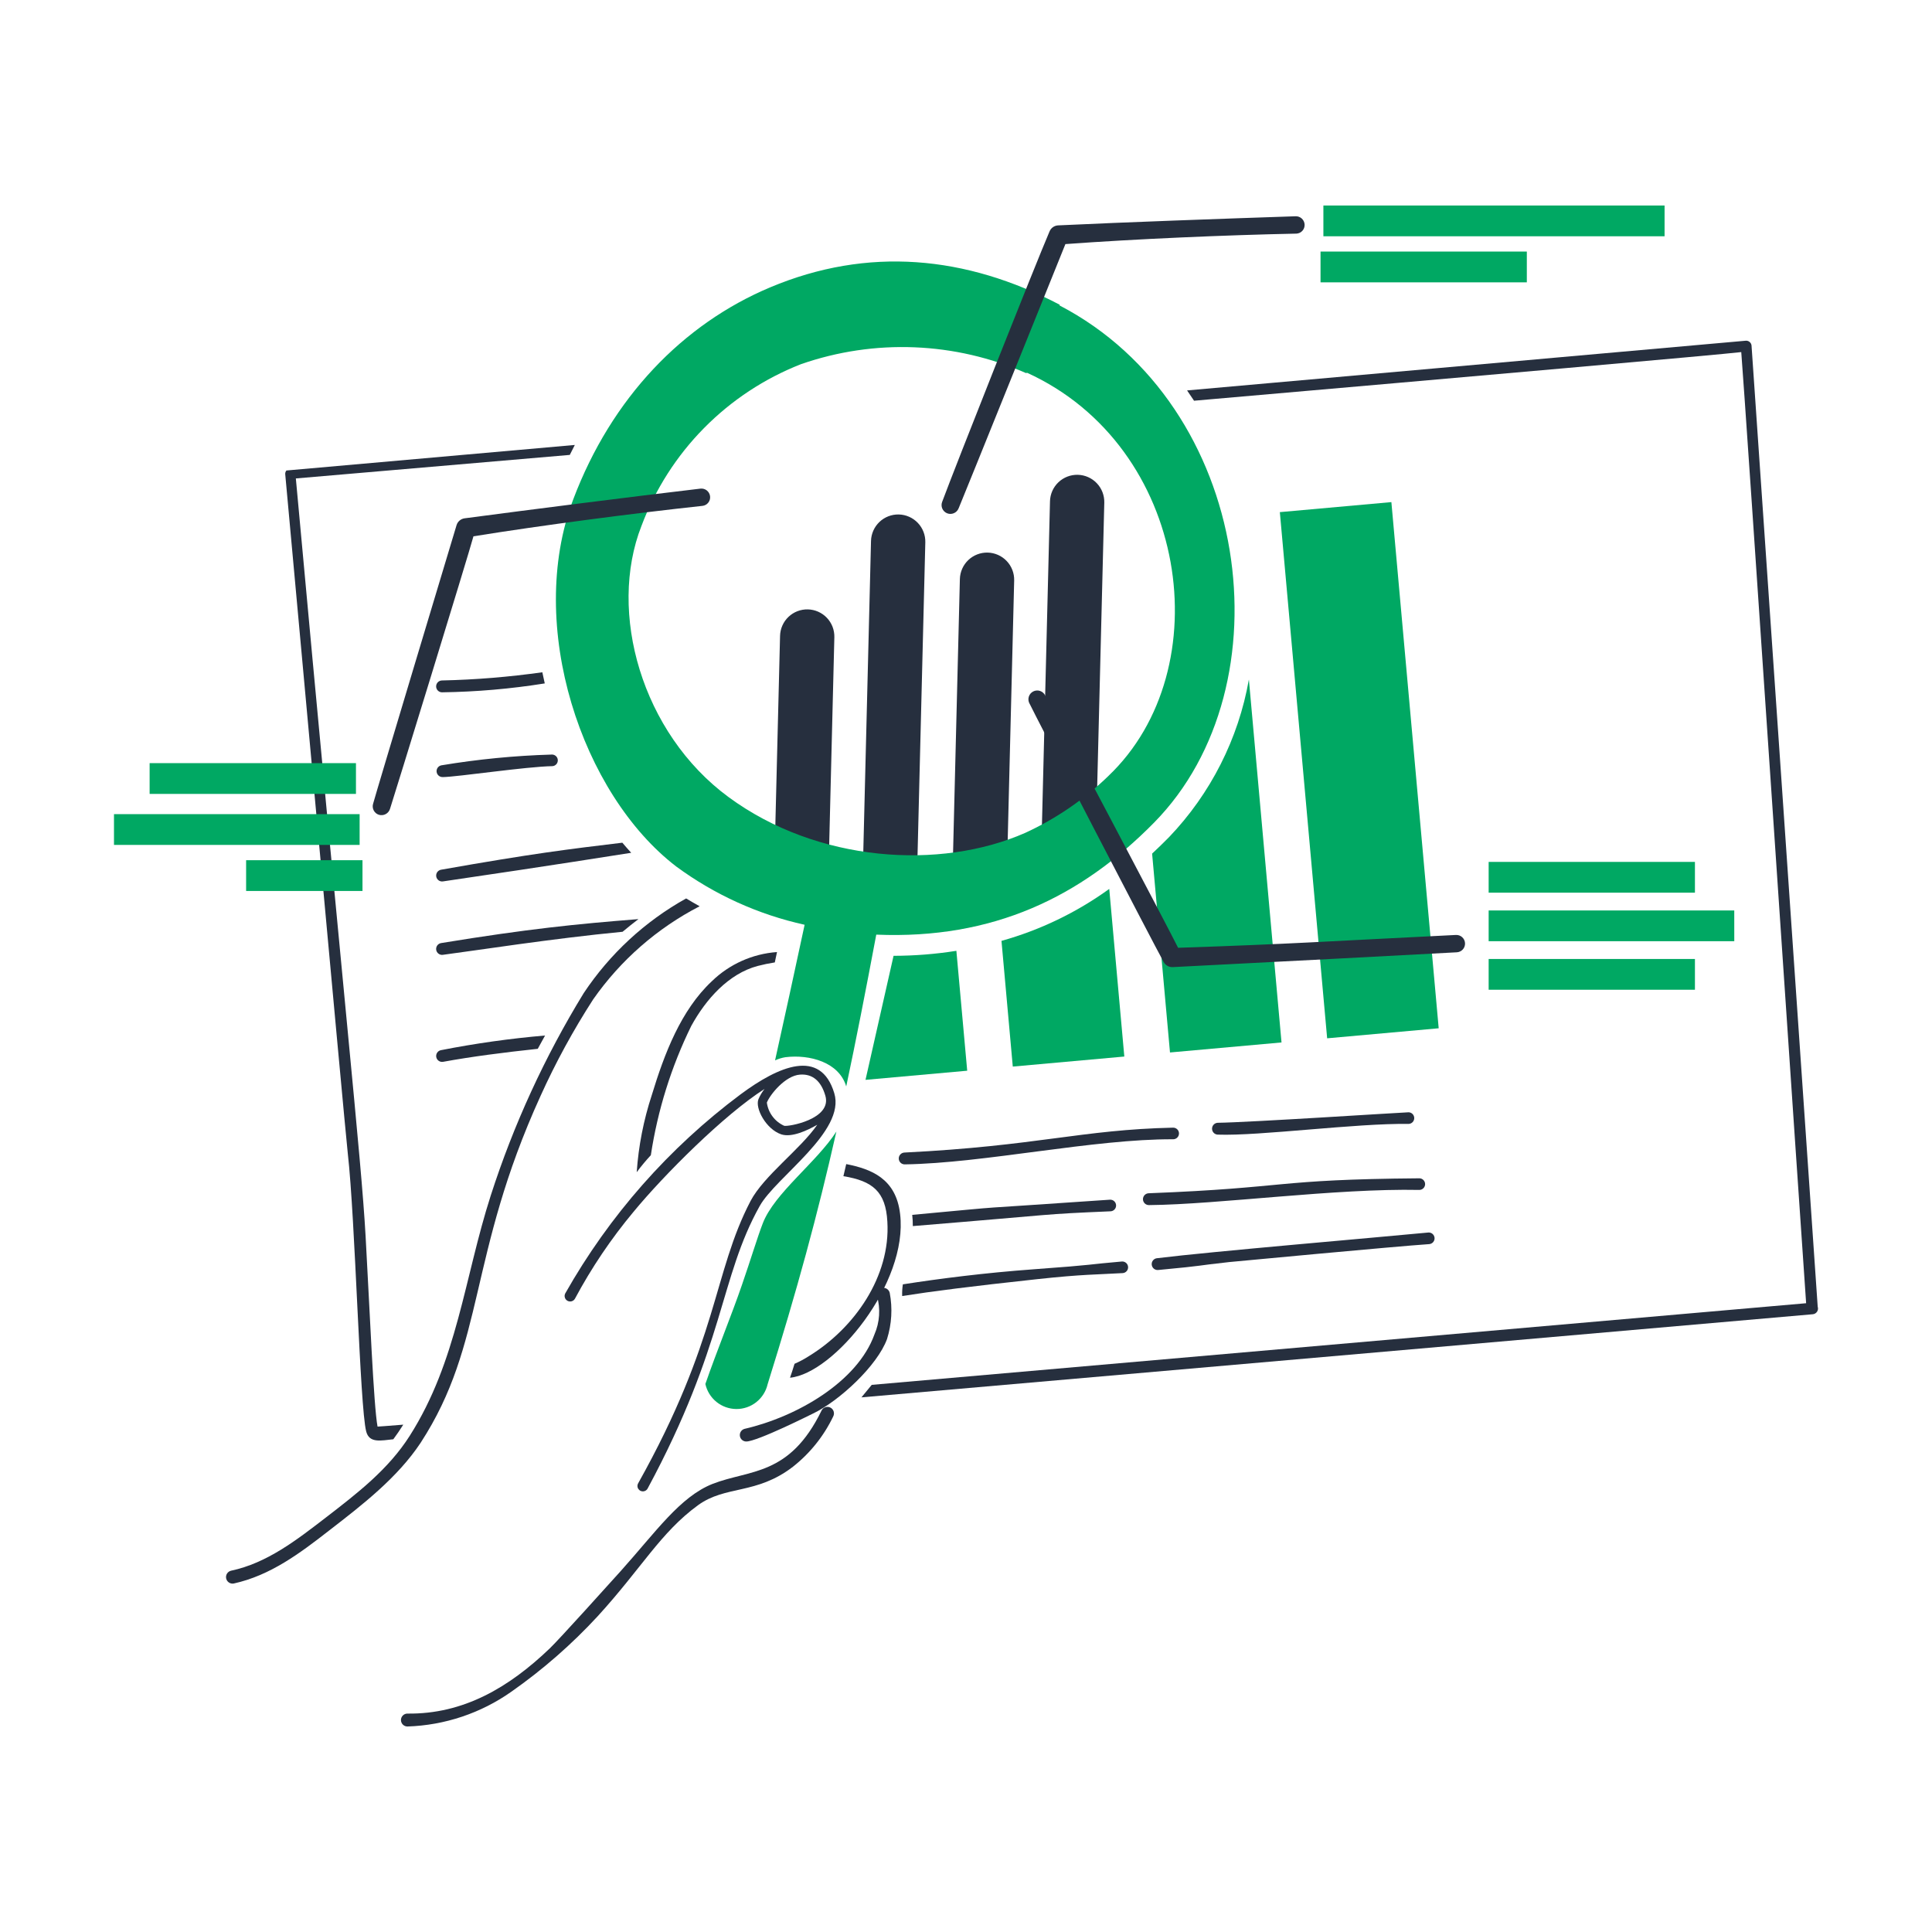 <svg xmlns="http://www.w3.org/2000/svg" fill="none" viewBox="-10 -10 200 200" id="Analyze-Data-6--Streamline-Brooklyn.svg" style="background-color: #e6f6ef"><desc>Analyze Data 6 Streamline Illustration: https://streamlinehq.com</desc><g id="analyze-data-6--work-analyze-data"><g id="chart"><path id="vector" fill="#00a863" d="M134.035 41.978L122.489 43.016L127.386 97.485L138.933 96.447L134.035 41.978Z" stroke-width="1"></path><path id="vector_2" fill="#262f3e" fill-rule="evenodd" d="M83.672 110.536C91.892 110.411 103.232 107.892 111.453 107.937C111.531 107.937 111.61 107.92 111.682 107.889C111.755 107.858 111.821 107.814 111.876 107.757C111.931 107.701 111.975 107.634 112.005 107.561C112.034 107.488 112.049 107.409 112.049 107.331C112.048 107.252 112.032 107.173 112.002 107.101C111.971 107.028 111.926 106.962 111.869 106.906C111.812 106.851 111.746 106.808 111.673 106.778C111.6 106.749 111.521 106.734 111.442 106.734C101.905 106.946 97.394 108.628 83.632 109.311C83.47 109.317 83.316 109.386 83.205 109.505C83.094 109.623 83.034 109.781 83.039 109.943C83.045 110.106 83.114 110.26 83.233 110.372C83.351 110.482 83.509 110.542 83.672 110.536Z" clip-rule="evenodd" stroke-width="1"></path><path id="vector_3" fill="#262f3e" fill-rule="evenodd" d="M116.054 107.456C120.407 107.611 130.339 106.267 135.827 106.347C135.983 106.34 136.13 106.273 136.237 106.16C136.344 106.047 136.403 105.897 136.402 105.742C136.401 105.586 136.34 105.436 136.232 105.325C136.123 105.213 135.975 105.148 135.82 105.143C135.014 105.166 119.217 106.194 116.067 106.23C115.909 106.234 115.758 106.3 115.647 106.412C115.535 106.526 115.472 106.678 115.471 106.837C115.469 106.995 115.529 107.149 115.637 107.264C115.746 107.379 115.896 107.449 116.054 107.456Z" clip-rule="evenodd" stroke-width="1"></path><path id="vector_4" fill="#262f3e" fill-rule="evenodd" d="M108.966 114.751C116.144 114.684 128.257 113.002 136.944 113.181C137.099 113.176 137.247 113.111 137.356 112.999C137.465 112.888 137.526 112.739 137.527 112.583C137.528 112.428 137.468 112.277 137.362 112.165C137.255 112.051 137.108 111.985 136.952 111.977C121.768 112.1 123.597 112.952 108.933 113.525C108.851 113.525 108.77 113.541 108.695 113.573C108.619 113.605 108.55 113.651 108.493 113.71C108.436 113.768 108.391 113.839 108.361 113.915C108.331 113.991 108.317 114.073 108.319 114.154C108.321 114.237 108.339 114.317 108.373 114.392C108.408 114.467 108.457 114.534 108.517 114.59C108.577 114.645 108.648 114.688 108.725 114.716C108.802 114.744 108.885 114.756 108.966 114.751Z" clip-rule="evenodd" stroke-width="1"></path><path id="vector_5" fill="#262f3e" fill-rule="evenodd" d="M109.938 121.466C115.15 120.974 113.51 121.057 117.245 120.649C117.339 120.638 134.449 119.024 137.972 118.789C138.128 118.771 138.27 118.693 138.37 118.573C138.469 118.452 138.518 118.297 138.505 118.141C138.491 117.985 138.418 117.84 138.3 117.737C138.183 117.634 138.03 117.581 137.873 117.589C132.592 118.1 115.301 119.565 109.802 120.247C109.718 120.251 109.637 120.273 109.563 120.31C109.488 120.348 109.422 120.399 109.368 120.463C109.314 120.527 109.274 120.601 109.249 120.68C109.226 120.761 109.217 120.844 109.227 120.928C109.236 121.01 109.262 121.091 109.303 121.163C109.345 121.235 109.4 121.299 109.466 121.349C109.533 121.399 109.609 121.435 109.69 121.455C109.771 121.475 109.855 121.479 109.938 121.465V121.465Z" clip-rule="evenodd" stroke-width="1"></path><path id="vector_6" fill="#262f3e" fill-rule="evenodd" d="M46.142 59.592C42.702 60.08 39.235 60.364 35.761 60.441C35.599 60.441 35.442 60.506 35.327 60.621C35.212 60.736 35.148 60.892 35.148 61.055C35.148 61.217 35.212 61.374 35.327 61.489C35.442 61.604 35.599 61.668 35.761 61.668C39.323 61.618 42.876 61.31 46.393 60.747C46.303 60.365 46.22 59.98 46.142 59.592Z" clip-rule="evenodd" stroke-width="1"></path><path id="vector_7" fill="#262f3e" fill-rule="evenodd" d="M35.824 70.445C37.387 70.423 44.459 69.356 47.197 69.311C47.276 69.304 47.352 69.282 47.422 69.245C47.492 69.208 47.554 69.158 47.605 69.098C47.655 69.037 47.694 68.967 47.717 68.891C47.741 68.816 47.749 68.737 47.742 68.658C47.735 68.579 47.712 68.503 47.676 68.433C47.639 68.363 47.589 68.301 47.528 68.25C47.467 68.2 47.397 68.162 47.322 68.138C47.246 68.115 47.167 68.106 47.088 68.113C43.272 68.225 39.468 68.597 35.702 69.224C35.549 69.251 35.413 69.334 35.319 69.458C35.225 69.581 35.182 69.736 35.197 69.89C35.213 70.044 35.286 70.187 35.402 70.289C35.518 70.392 35.669 70.446 35.824 70.442V70.445Z" clip-rule="evenodd" stroke-width="1"></path><path id="vector_8" fill="#262f3e" fill-rule="evenodd" d="M54.424 77.236C48.858 77.904 45.114 78.36 35.665 80.032C35.504 80.059 35.361 80.148 35.266 80.279C35.171 80.411 35.133 80.576 35.159 80.736C35.186 80.897 35.275 81.04 35.407 81.135C35.539 81.23 35.703 81.268 35.863 81.242C48.461 79.394 52.719 78.68 55.342 78.281C55.03 77.939 54.724 77.591 54.424 77.236Z" clip-rule="evenodd" stroke-width="1"></path><path id="vector_9" fill="#00a863" d="M82.501 88.946L79.597 101.786L90.125 100.84L89.004 88.428C86.853 88.769 84.679 88.942 82.501 88.946Z" stroke-width="1"></path><path id="vector_10" fill="#00a863" d="M93.673 87.398L94.843 100.412L106.389 99.373L104.829 82.02C101.458 84.457 97.68 86.278 93.673 87.398Z" stroke-width="1"></path><path id="vector_11" fill="#00a863" d="M119.284 60.339C118.203 66.476 115.328 72.155 111.022 76.658C110.448 77.24 109.863 77.81 109.266 78.367L111.117 98.951L122.662 97.914L119.284 60.339Z" stroke-width="1"></path><path id="vector_12" fill="#262f3e" fill-rule="evenodd" d="M35.855 88.841C39.085 88.424 47.203 87.149 54.45 86.457C54.97 86.02 55.517 85.583 56.091 85.146C49.664 85.655 44.685 86.15 35.673 87.625C35.593 87.637 35.516 87.664 35.447 87.706C35.378 87.747 35.317 87.802 35.269 87.867C35.221 87.932 35.186 88.006 35.167 88.084C35.147 88.163 35.143 88.244 35.155 88.324C35.167 88.404 35.194 88.481 35.236 88.551C35.278 88.62 35.333 88.68 35.398 88.728C35.463 88.776 35.536 88.811 35.615 88.831C35.693 88.851 35.775 88.854 35.855 88.843V88.841Z" clip-rule="evenodd" stroke-width="1"></path><path id="vector_13" fill="#262f3e" fill-rule="evenodd" d="M35.885 99.916C38.803 99.381 42.145 98.949 45.669 98.573C45.926 98.097 46.178 97.638 46.425 97.196C42.806 97.506 39.207 98.013 35.643 98.714C35.484 98.745 35.344 98.839 35.254 98.975C35.164 99.11 35.131 99.276 35.163 99.435C35.195 99.594 35.289 99.735 35.425 99.825C35.56 99.915 35.725 99.947 35.885 99.916Z" clip-rule="evenodd" stroke-width="1"></path><path id="vector_14" fill="#262f3e" fill-rule="evenodd" d="M105.536 114.754C105.531 114.676 105.51 114.599 105.476 114.528C105.442 114.457 105.393 114.394 105.334 114.342C105.275 114.289 105.207 114.25 105.133 114.224C105.058 114.198 104.979 114.187 104.9 114.192C88.281 115.344 96.247 114.669 84.433 115.762C84.476 116.148 84.497 116.536 84.495 116.924C100.293 115.632 97.477 115.716 104.969 115.393C105.048 115.389 105.126 115.37 105.197 115.335C105.269 115.3 105.333 115.252 105.386 115.192C105.439 115.133 105.479 115.064 105.505 114.988C105.531 114.913 105.541 114.834 105.536 114.754Z" clip-rule="evenodd" stroke-width="1"></path><path id="vector_15" fill="#262f3e" fill-rule="evenodd" d="M106.779 121.148C106.773 121.069 106.753 120.992 106.717 120.921C106.681 120.85 106.633 120.787 106.573 120.736C106.513 120.684 106.443 120.644 106.368 120.62C106.293 120.594 106.214 120.585 106.135 120.591C102.476 120.902 103.659 120.914 97.028 121.394C91.969 121.762 87.274 122.361 83.463 122.955C83.402 123.355 83.378 123.76 83.393 124.165C86.452 123.68 90.522 123.159 97.412 122.414C102.077 121.91 103.561 121.946 106.219 121.791C106.298 121.786 106.375 121.765 106.446 121.731C106.517 121.695 106.581 121.646 106.633 121.586C106.685 121.526 106.725 121.457 106.75 121.382C106.775 121.306 106.784 121.228 106.779 121.148Z" clip-rule="evenodd" stroke-width="1"></path><path id="vector_16" fill="#262f3e" fill-rule="evenodd" d="M178.168 125.27L171.316 25.745C171.305 25.671 171.279 25.6 171.24 25.536C171.201 25.473 171.149 25.417 171.089 25.374C171.029 25.33 170.959 25.299 170.887 25.282C170.814 25.266 170.739 25.264 170.665 25.276L112.886 30.417C113.132 30.768 113.373 31.124 113.607 31.483C142.762 28.941 168.021 26.715 170.254 26.448C170.521 29.338 176.624 120.255 176.97 124.909L80.241 133.36C79.89 133.795 79.531 134.222 79.176 134.655L177.657 126.05C177.747 126.043 177.833 126.015 177.911 125.969C177.987 125.923 178.054 125.86 178.103 125.785C178.152 125.709 178.183 125.624 178.195 125.535C178.207 125.446 178.197 125.355 178.168 125.27Z" clip-rule="evenodd" stroke-width="1"></path><path id="vector_17" fill="#262f3e" fill-rule="evenodd" d="M26 109.369C26.784 116.251 27.245 135.579 27.906 138.174C28.226 139.431 29.434 139.124 30.716 138.992C31.078 138.502 31.423 137.998 31.747 137.48C30.1 137.613 29.192 137.681 29.084 137.681C28.678 135.571 28.271 125.473 27.847 117.969C27.373 109.593 25.639 94.301 20.626 39.528C21.633 39.447 32.964 38.473 48.984 37.092C49.154 36.744 49.328 36.401 49.505 36.062L19.649 38.706C19.559 38.814 19.516 38.952 19.527 39.091C19.527 39.091 25.706 106.793 26 109.369Z" clip-rule="evenodd" stroke-width="1"></path></g><g id="hand"><path id="vector_18" fill="#262f3e" d="M82.105 123.839C82.085 123.752 82.048 123.671 81.996 123.598C81.944 123.526 81.879 123.464 81.803 123.417C81.727 123.37 81.643 123.338 81.555 123.323C81.467 123.309 81.378 123.312 81.291 123.332C81.204 123.352 81.122 123.389 81.049 123.441C80.977 123.493 80.915 123.558 80.868 123.634C80.821 123.71 80.789 123.794 80.775 123.882C80.76 123.97 80.763 124.06 80.783 124.147C81.164 125.469 81.071 126.882 80.521 128.143C78.76 133.039 72.506 136.661 67.081 137.913C66.925 137.954 66.79 138.05 66.699 138.185C66.609 138.319 66.571 138.481 66.591 138.641C66.612 138.802 66.689 138.949 66.81 139.055C66.931 139.163 67.087 139.223 67.248 139.224C68.398 139.224 74.041 136.386 74.144 136.338C76.892 135.026 80.825 131.364 81.826 128.614C82.31 127.069 82.406 125.429 82.105 123.839Z" stroke-width="1"></path><path id="vector_19" fill="#262f3e" d="M76.296 136.099C76.253 135.972 76.173 135.861 76.066 135.779C75.96 135.699 75.832 135.65 75.698 135.642C75.565 135.633 75.431 135.665 75.316 135.732C75.2 135.799 75.106 135.899 75.047 136.019C71.724 142.85 67.606 142.109 63.76 143.614C60.388 144.955 57.909 148.564 54.244 152.649C53.139 153.873 47.935 159.66 46.909 160.645C42.694 164.681 37.981 167.467 32.172 167.39C31.995 167.391 31.825 167.462 31.701 167.588C31.576 167.713 31.506 167.884 31.507 168.061C31.508 168.238 31.579 168.407 31.705 168.532S32.001 168.727 32.178 168.726C36.045 168.601 39.791 167.346 42.951 165.114C46.199 162.836 49.194 160.216 51.884 157.3C56.432 152.321 58.371 148.656 62.257 145.82C65.139 143.732 68.287 144.759 72.086 141.836C73.858 140.44 75.285 138.655 76.258 136.621C76.298 136.54 76.323 136.453 76.329 136.364C76.336 136.274 76.325 136.184 76.296 136.099Z" stroke-width="1"></path><path id="vector_20" fill="#262f3e" d="M61.028 83.007C56.762 85.384 53.125 88.746 50.422 92.813C46.392 99.393 43.161 106.428 40.798 113.772C38.074 122.247 37.339 130.895 32.415 138.634C30.213 142.1 27.016 144.563 23.753 147.078C20.694 149.435 17.633 151.813 13.916 152.599C13.744 152.641 13.596 152.747 13.502 152.896C13.407 153.046 13.375 153.226 13.412 153.398C13.449 153.571 13.551 153.723 13.698 153.821C13.844 153.919 14.024 153.956 14.197 153.924C17.981 153.092 21.042 150.802 24.096 148.419C27.505 145.786 31.146 142.973 33.539 139.364C40.284 128.998 38.389 120.065 45.953 103.458C47.519 99.993 49.342 96.65 51.404 93.456C54.242 89.397 58.025 86.089 62.425 83.816C61.936 83.542 61.468 83.273 61.028 83.007Z" stroke-width="1"></path><path id="vector_21" fill="#262f3e" d="M77.601 110.506L77.309 111.758C80.338 112.255 81.689 113.351 81.859 116.466C82.201 122.135 78.451 127.495 73.739 130.383C73.265 130.689 72.767 130.956 72.25 131.18C72.039 131.853 71.951 132.149 71.781 132.621C76.307 132.194 84.031 122.851 83.179 115.674C82.756 111.975 80.149 111.01 77.601 110.506Z" stroke-width="1"></path><path id="vector_22" fill="#262f3e" d="M57.375 109.585C58.078 104.938 59.488 100.427 61.557 96.208C63.063 93.461 65.408 90.8 68.434 89.996C69.019 89.844 69.611 89.722 70.208 89.629L70.436 88.556C67.896 88.738 65.503 89.811 63.678 91.587C60.484 94.585 58.78 99.07 57.475 103.357C56.625 105.945 56.1 108.628 55.912 111.346C56.368 110.733 56.856 110.145 57.375 109.585Z" stroke-width="1"></path><path id="vector_23" fill="#262f3e" d="M76.363 103.166C74.957 98.482 70.613 100.356 66.665 103.287C59.247 108.825 53.063 115.846 48.508 123.905C48.442 124.039 48.431 124.194 48.478 124.335C48.524 124.476 48.624 124.595 48.756 124.664C48.888 124.733 49.042 124.748 49.185 124.706C49.328 124.663 49.449 124.566 49.521 124.436C51.229 121.242 53.26 118.23 55.581 115.448C58.745 111.607 64.989 105.372 69.144 102.728C68.888 103.052 68.677 103.408 68.515 103.787C68.14 104.714 69.298 106.892 70.871 107.426C71.954 107.792 73.611 107.006 74.602 106.435C72.853 108.975 69.084 111.696 67.696 114.328C63.802 121.796 64.427 128.613 56.059 143.557C56.022 143.622 56 143.692 55.991 143.765C55.983 143.838 55.989 143.912 56.01 143.982C56.041 144.089 56.103 144.183 56.188 144.254C56.273 144.325 56.377 144.369 56.487 144.381C56.597 144.394 56.709 144.373 56.807 144.322C56.905 144.272 56.987 144.193 57.04 144.096C65.097 129.13 64.476 122.302 68.645 114.846C70.324 111.836 77.572 107.133 76.363 103.166ZM71.172 106.539C70.695 106.323 70.28 105.989 69.968 105.569C69.655 105.15 69.454 104.657 69.384 104.138C69.721 103.295 71.298 101.344 72.819 101.244C74.109 101.15 75.002 101.9 75.443 103.436C76.141 105.874 71.542 106.664 71.172 106.539Z" stroke-width="1"></path></g><g id="magnifier"><path id="vector_24" fill="#262f3e" d="M72.989 81.733C72.614 81.733 72.243 81.658 71.897 81.512C71.551 81.367 71.238 81.153 70.976 80.885C70.715 80.616 70.509 80.298 70.372 79.949C70.235 79.6 70.169 79.227 70.178 78.852L70.751 55.825C70.76 55.455 70.842 55.092 70.992 54.754C71.141 54.417 71.356 54.112 71.623 53.858C71.891 53.603 72.206 53.404 72.55 53.271C72.895 53.138 73.262 53.075 73.631 53.084C74 53.093 74.364 53.175 74.701 53.324C75.039 53.474 75.344 53.689 75.598 53.956C75.853 54.224 76.052 54.539 76.185 54.883C76.317 55.228 76.381 55.595 76.372 55.964L75.799 78.989C75.781 79.722 75.478 80.42 74.953 80.933C74.428 81.446 73.723 81.733 72.989 81.733Z" stroke-width="1"></path><path id="vector_25" fill="#262f3e" d="M82.103 84.052C81.728 84.052 81.357 83.977 81.011 83.831C80.666 83.686 80.353 83.472 80.091 83.204C79.829 82.935 79.623 82.617 79.486 82.268C79.349 81.919 79.284 81.546 79.293 81.171L80.167 45.998C80.176 45.629 80.258 45.266 80.408 44.928C80.558 44.591 80.772 44.286 81.04 44.032C81.307 43.777 81.622 43.578 81.967 43.445C82.311 43.312 82.679 43.249 83.048 43.258C83.417 43.267 83.78 43.349 84.118 43.499C84.455 43.649 84.76 43.863 85.014 44.131C85.269 44.399 85.468 44.713 85.601 45.058C85.734 45.402 85.797 45.77 85.788 46.139L84.914 81.311C84.896 82.045 84.591 82.741 84.066 83.253S82.837 84.052 82.103 84.052Z" stroke-width="1"></path><path id="vector_26" fill="#262f3e" d="M91.438 82.514C91.063 82.514 90.692 82.439 90.346 82.294C90.001 82.148 89.688 81.935 89.426 81.667C89.164 81.398 88.958 81.08 88.821 80.731C88.684 80.382 88.618 80.009 88.627 79.634L89.366 49.944C89.375 49.575 89.457 49.211 89.607 48.874C89.756 48.537 89.971 48.232 90.239 47.977C90.506 47.723 90.821 47.524 91.166 47.391C91.51 47.258 91.877 47.195 92.247 47.204C92.616 47.213 92.979 47.295 93.316 47.445C93.654 47.595 93.959 47.809 94.213 48.077C94.468 48.344 94.667 48.659 94.799 49.004C94.932 49.348 94.996 49.716 94.987 50.085L94.247 79.774C94.228 80.507 93.924 81.203 93.4 81.715C92.875 82.227 92.171 82.514 91.438 82.514Z" stroke-width="1"></path><path id="vector_27" fill="#262f3e" d="M100.641 79.553C100.266 79.553 99.894 79.478 99.548 79.332C99.203 79.187 98.89 78.973 98.628 78.705C98.366 78.436 98.161 78.118 98.023 77.769C97.886 77.42 97.821 77.047 97.83 76.672L98.695 41.892C98.714 41.147 99.027 40.439 99.567 39.925C100.108 39.411 100.83 39.133 101.575 39.151C102.32 39.17 103.028 39.484 103.542 40.024C104.056 40.564 104.334 41.286 104.316 42.032L103.446 76.811C103.429 77.544 103.125 78.24 102.6 78.753C102.077 79.265 101.373 79.552 100.641 79.553Z" stroke-width="1"></path><path id="vector_28" fill="#00a863" fill-rule="evenodd" d="M68.962 116.642C68.419 118.041 67.715 120.389 66.796 123.043C65.75 126.091 64.203 129.853 63.02 133.269C63.181 134 63.587 134.656 64.17 135.127C64.753 135.599 65.479 135.857 66.229 135.861C66.978 135.865 67.707 135.613 68.294 135.147C68.882 134.681 69.294 134.03 69.462 133.3C72.534 123.481 74.631 115.768 76.582 107.138C74.538 110.318 70.15 113.53 68.962 116.642Z" clip-rule="evenodd" stroke-width="1"></path><path id="vector_29" fill="#00a863" fill-rule="evenodd" d="M99.676 21.614L99.707 21.549C89.993 16.455 79.829 15.498 69.72 19.75C60.697 23.544 53.318 31.162 49.335 41.711C44.407 54.756 50.221 72.209 60.008 79.704C63.968 82.619 68.493 84.672 73.294 85.732C72.209 90.809 71.187 95.475 70.234 99.769C70.574 99.613 70.933 99.502 71.302 99.442C73.831 99.129 76.87 99.973 77.601 102.469C78.601 97.765 79.598 92.668 80.711 86.753C92.796 87.258 101.891 82.867 109.481 75.146C123.434 60.952 119.627 31.994 99.676 21.614ZM104.742 70.329C102.229 72.763 99.321 74.752 96.142 76.213C87.322 80.101 74.606 79.277 65.414 72.509C56.42 65.889 52.9 53.366 56.406 44.438C57.831 40.647 60.036 37.198 62.88 34.315C65.724 31.432 69.142 29.178 72.912 27.701C80.531 25.047 88.874 25.382 96.256 28.638L96.288 28.574C113.112 36.212 116.343 59.288 104.742 70.326V70.329Z" clip-rule="evenodd" stroke-width="1"></path></g><g id="information"><path id="vector_30" fill="#262f3e" fill-rule="evenodd" d="M89.236 42.624C89.45 42.155 100.255 15.362 100.29 15.268C107.522 14.739 116.944 14.331 124.194 14.185C124.312 14.181 124.428 14.153 124.535 14.104C124.643 14.054 124.74 13.984 124.819 13.897C124.9 13.81 124.962 13.707 125.001 13.596C125.041 13.485 125.059 13.366 125.053 13.248C125.042 13.01 124.937 12.786 124.762 12.625C124.586 12.464 124.354 12.379 124.116 12.388C116.611 12.638 106.503 13.001 99.529 13.332C99.338 13.342 99.155 13.406 98.999 13.516C98.844 13.627 98.722 13.779 98.649 13.955C97.101 17.569 88.868 38.343 87.535 41.945C87.445 42.171 87.448 42.422 87.544 42.645C87.639 42.868 87.819 43.044 88.044 43.135C88.27 43.225 88.521 43.222 88.745 43.126C88.968 43.031 89.144 42.851 89.234 42.625L89.236 42.624Z" clip-rule="evenodd" stroke-width="1"></path><path id="vector_31" fill="#262f3e" fill-rule="evenodd" d="M96.588 62.853C96.985 63.723 109.294 87.474 110.461 89.584C110.551 89.752 110.687 89.891 110.853 89.985S111.208 90.124 111.398 90.115C125.904 89.366 132.212 89.053 140.815 88.581C140.933 88.574 141.048 88.544 141.154 88.492C141.26 88.441 141.355 88.369 141.434 88.281C141.512 88.193 141.573 88.09 141.611 87.978C141.65 87.867 141.666 87.749 141.659 87.631C141.652 87.513 141.622 87.398 141.571 87.292C141.519 87.186 141.448 87.091 141.359 87.012C141.271 86.934 141.169 86.873 141.057 86.835S140.828 86.78 140.71 86.787C127.096 87.458 123.892 87.716 111.956 88.115C111.131 86.409 98.854 63.173 98.204 62.006C98.151 61.895 98.077 61.794 97.986 61.712C97.894 61.629 97.786 61.566 97.669 61.527C97.552 61.487 97.428 61.471 97.305 61.481C97.183 61.49 97.063 61.524 96.953 61.581C96.844 61.638 96.746 61.717 96.668 61.812C96.59 61.908 96.532 62.018 96.497 62.136C96.462 62.255 96.452 62.379 96.467 62.502C96.482 62.624 96.521 62.743 96.583 62.85L96.588 62.853Z" clip-rule="evenodd" stroke-width="1"></path><path id="vector_32" fill="#262f3e" fill-rule="evenodd" d="M30.373 73.734C30.748 72.598 38.506 47.409 39.012 45.518C46.187 44.364 55.506 43.145 62.731 42.366C62.848 42.351 62.961 42.314 63.064 42.255C63.166 42.196 63.256 42.118 63.328 42.024C63.4 41.931 63.453 41.824 63.484 41.71C63.514 41.595 63.521 41.476 63.505 41.359C63.474 41.123 63.35 40.91 63.162 40.764C62.974 40.619 62.735 40.554 62.499 40.584C55.373 41.422 44.972 42.745 38.087 43.657C37.898 43.684 37.721 43.764 37.576 43.887C37.43 44.011 37.323 44.172 37.266 44.354C37.234 44.448 28.797 72.494 28.622 73.209C28.552 73.441 28.577 73.692 28.692 73.905C28.806 74.119 29.001 74.279 29.233 74.349C29.466 74.416 29.716 74.39 29.929 74.275C30.142 74.16 30.302 73.966 30.373 73.734Z" clip-rule="evenodd" stroke-width="1"></path><path id="vector_33" fill="#00a863" d="M162.316 11.274H126.997V14.459H162.316V11.274Z" stroke-width="1"></path><path id="vector_34" fill="#00a863" d="M148.057 16.042H126.701V19.228H148.057V16.042Z" stroke-width="1"></path><path id="vector_35" fill="#00a863" d="M169.53 84.248H144.105V87.434H169.532L169.53 84.248Z" stroke-width="1"></path><path id="vector_36" fill="#00a863" d="M165.459 89.273H144.105V92.458H165.459V89.273Z" stroke-width="1"></path><path id="vector_37" fill="#00a863" d="M165.459 79.224H144.105V82.409H165.459V79.224Z" stroke-width="1"></path><path id="vector_38" fill="#00a863" d="M1.8 74.28H27.228V77.465H1.8V74.28Z" stroke-width="1"></path><path id="vector_39" fill="#00a863" d="M15.478 79.048H27.525V82.233H15.478V79.048Z" stroke-width="1"></path><path id="vector_40" fill="#00a863" d="M5.489 69H26.849V72.185H5.489V69Z" stroke-width="1"></path></g></g></svg>